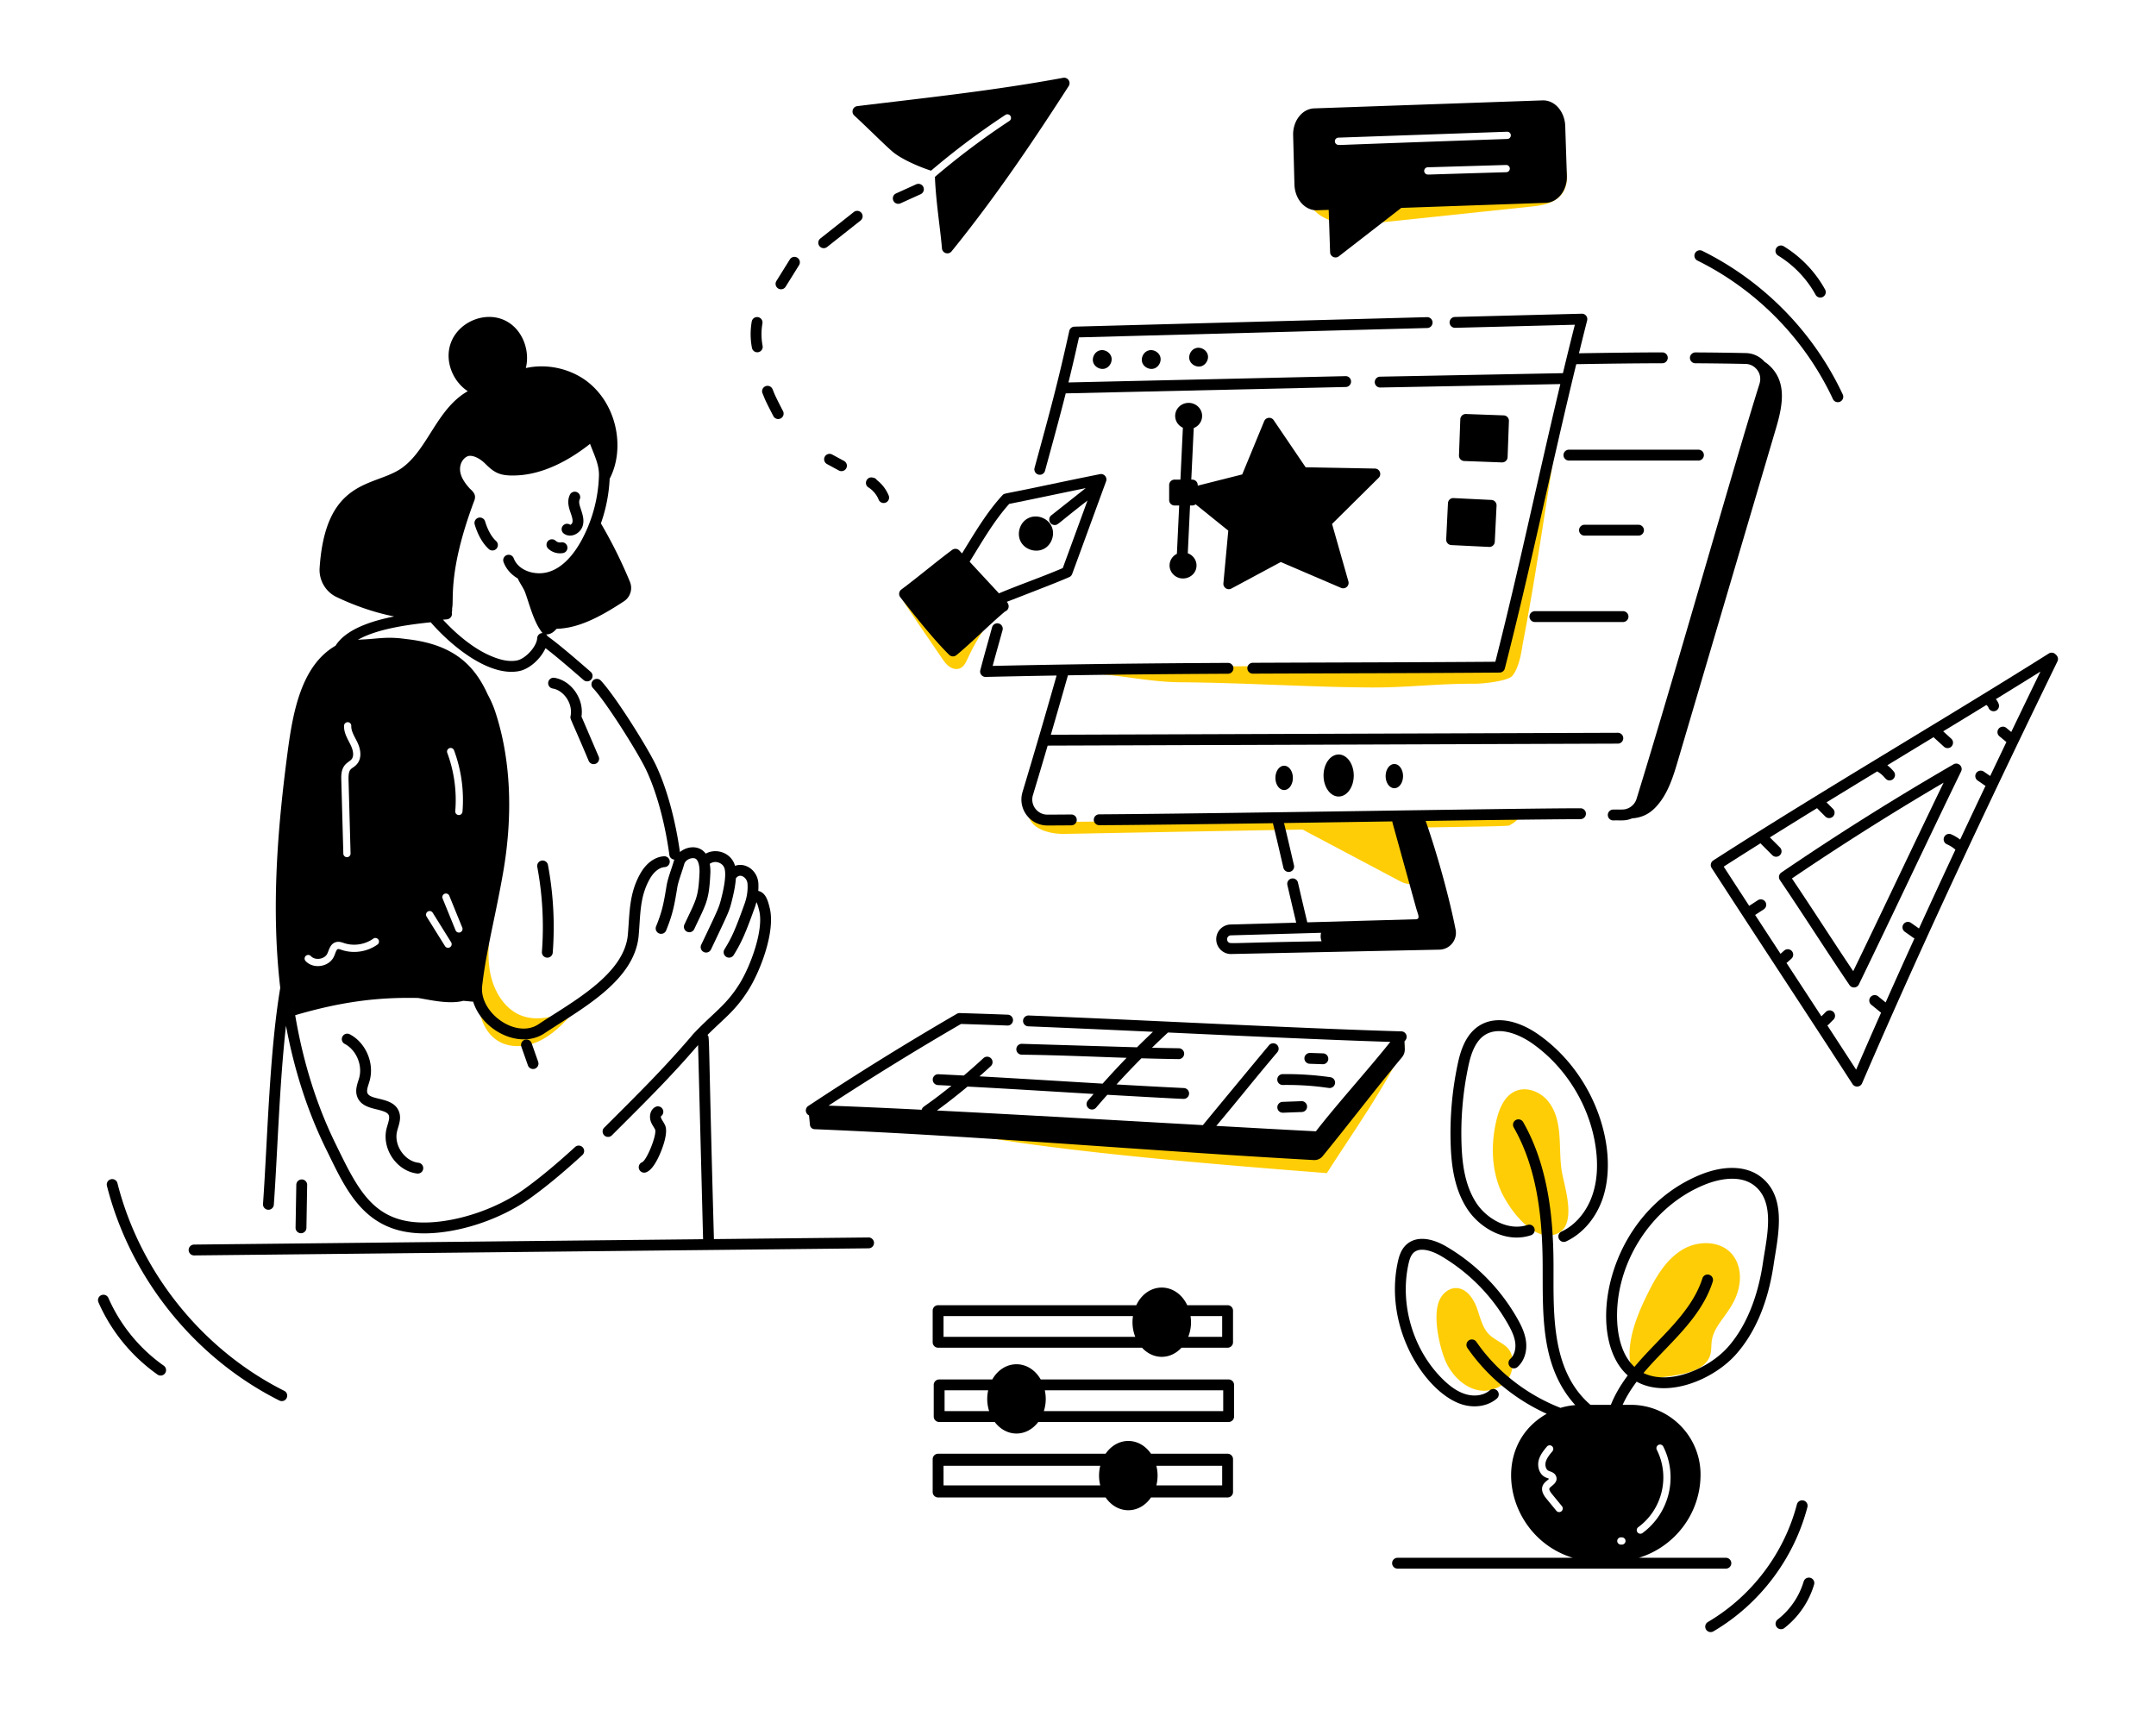 <svg xmlns="http://www.w3.org/2000/svg" enable-background="new 0 0 600 650" viewBox="2.1 88.732 595.799 472.535" id="Femalelogodesigner"><g fill="#000000" class="color000000 svgShape"><path fill="#ffcd05" d="M270.082 402.28c26.383 4.987 71.912 8.56 98.68 10.668 7.71-12.016 15.484-22.782 21.72-35.624-25.655 27.26-25.197 27.165-28.075 28.643-3.132 1.608-6.823 1.556-10.341 1.446a913.065 913.065 0 0 1-83.618-6.463M401.339 464.348c-1.661-4.27-3.353-12.327-1.389-16.444.823-1.726 2.503-3.152 4.415-3.19 2.928-.059 4.956 2.91 5.924 5.675.969 2.764 1.615 5.912 3.94 7.693 2.932 2.248 5.673 2.611 5.89 6.944.122 2.461-.813 5.025-2.861 6.422-6.579 4.486-13.538-.976-15.92-7.1zM416.611 417.252c-2.42-6.009-2.463-12.805-.933-19.1.768-3.162 2.202-6.546 5.18-7.86 3.064-1.352 6.829.104 8.964 2.684 4.418 5.34 2.817 13.02 3.856 19.38.75 4.588 5.086 16.81-2.988 17.769-6.022.715-12.23-8.286-14.079-12.873zM458.105 444.904c2.212-4.291 4.978-8.547 9.167-10.948 4.188-2.402 10.11-2.363 13.328 1.235 1.95 2.181 2.611 5.313 2.216 8.212-1.01 7.41-6.817 10.499-7.656 15.756-.219 1.374-.065 2.81-.475 4.14-.923 2.995-4.298 4.44-7.367 5.08-4.995 1.042-13.986 2.812-14.777-3.526-.817-6.54 2.657-14.31 5.564-19.949zM409.595 277.696c2.022.015 9.283-.665 10.516-2.268 2.061-2.68 2.545-7.501 2.886-9.278 4.948-25.773 7.066-45.286 11.744-69.566l-14.956 63.693c-.989 4.21-.87 10.32-4.623 12.47-2.368 1.357-6.679-.033-9.408-.025-33.484 0-58.287.165-113.675.322-4.358.013-9.464-.674-13.703.158.015 2.813 20.202 1.637 23.193 1.659 8.994.067 17.59 2.355 26.584 2.423 17.988.134 34.59 1.309 52.577 1.443 10.107.076 18.758-1.106 28.865-1.031zM356.413 315.008l32.096 17c.851.451 1.733.912 2.693.99.96.08 2.029-.324 2.437-1.197.318-.68.18-1.475.034-2.212l-3.259-16.568a153.667 153.667 0 0 1-37.12 2.955" class="colorcccccc svgShape"></path><path fill="#ffcd05" d="M291.683 318.65c1.553.423 3.168.575 4.777.544 131.665-2.502 121.782-1.844 123.145-2.6l.481-.274c1.098-.628 2.777-2.425 1.512-2.406-133.53 1.996-127.122 2.566-131.394 1.105-2.559-.874-4.988-2.834-5.615-5.567 1.773 3.941 1.084 7.555 7.094 9.197zM366.788 148.15c4.8 3.215 10.519 2.732 15.893 2.166l42.514-4.482c3.067-.323 6.407-.8 8.555-3.56 2.147-2.761 1.813-8.592-1.185-9.549-.72 3.688-3.314 6.386-6.144 7.633s-5.903 1.284-8.912 1.306l-42.15.322c-5.537.042-9.68-.84-13.587-5.943-2.584 3.933 2.357 10.326 5.016 12.107zM262.298 270.499c.597.88 1.212 1.777 2.07 2.405s2.024.943 3.004.531c1.105-.464 1.668-1.666 2.168-2.754a58.774 58.774 0 0 1 10.221-15.308c-13.639 9.82-13.309 9.782-14.603 9.955-1.395.187-2.704-.65-3.834-1.488-3.655-2.714-6.912-5.869-9.867-9.323 3.558 5.362 7.226 10.657 10.84 15.982zM138.259 341.487c-.833 5.213-1.665 10.55-.76 15.75s3.911 10.32 8.656 12.155c5.053 1.954 10.631-.158 15.634-2.252-3.007 3.426-6.107 6.926-10.082 9.013-3.976 2.088-9.08 2.487-12.693-.226-4.473-3.36-5.143-9.947-5.124-15.702.033-9.976 3.593-20.428 5.33-30.237.527 4.966-1.615 10.412-1.09 15.379l.129-3.88z" class="colorcccccc svgShape"></path><path d="M341.34 449.447h-11.152c-3.1-6.497-10.986-6.497-14.084 0H261.34a1.5 1.5 0 0 0-1.5 1.5v8.748a1.5 1.5 0 0 0 1.5 1.5h56.35c3.099 3.362 7.81 3.363 10.91 0h12.739a1.5 1.5 0 0 0 1.5-1.5v-8.748a1.5 1.5 0 0 0-1.5-1.5zm-78.5 8.748v-5.748h52.353c-.304 2.012-.076 3.956.634 5.748h-52.986zm77 0h-9.376c.689-1.74.947-3.68.634-5.748h8.742v5.748zM341.629 469.971h-51.933c-3.216-5.609-10.179-5.597-13.389 0H261.63a1.5 1.5 0 0 0-1.5 1.5v8.749a1.5 1.5 0 0 0 1.5 1.5h15.354c3.222 4.256 8.81 4.261 12.035 0h52.61a1.5 1.5 0 0 0 1.5-1.5v-8.749a1.5 1.5 0 0 0-1.5-1.5zm-78.499 8.749v-5.749h12.045c-.431 2-.312 3.931.268 5.749H263.13zm76.999 0H290.56c.578-1.81.7-3.74.268-5.749h49.301v5.749zM259.84 500.744v.337a1.5 1.5 0 0 0 1.5 1.5h46.294c3.245 4.713 9.302 4.702 12.54 0h21.166a1.5 1.5 0 0 0 1.5-1.5V491.996a1.5 1.5 0 0 0-1.5-1.5h-21.167c-3.244-4.713-9.302-4.702-12.54 0h-46.292a1.5 1.5 0 0 0-1.5 1.5v8.748zm46.31-1.5h-43.31v-5.411h43.31a11.163 11.163 0 0 0 0 5.411zm15.507-5.411h18.183v5.411h-18.183a11.16 11.16 0 0 0 0-5.411zM356.577 388.585h.02c7.811-.094 12.257.839 12.947.839a1.5 1.5 0 0 0 .21-2.985 85.731 85.731 0 0 0-13.196-.854 1.5 1.5 0 0 0 .02 3zM364.016 382.723l3.583.121a1.5 1.5 0 1 0 .101-2.998l-3.583-.12c-.8-.007-1.522.62-1.55 1.447a1.5 1.5 0 0 0 1.449 1.55zM361.751 393.058l-5.22.193a1.5 1.5 0 0 0 .054 2.999c.496 0-1.56.058 5.275-.194.829-.03 1.475-.726 1.445-1.554s-.745-1.482-1.554-1.444z" fill="#000000" class="color000000 svgShape"></path><path d="M390.308 378.584c-.045-1.036-.064-1.584-.087-2.033l.288-.369c.747-.968.08-2.38-1.144-2.415-28.303-.821-70.245-3.084-102.993-4.388a1.512 1.512 0 0 0-1.558 1.44 1.5 1.5 0 0 0 1.439 1.559c10.783.429 22.664.967 34.468 1.51a234.741 234.741 0 0 0-4.414 4.284c-.116-.003-31.94-.965-31.84-.963a1.5 1.5 0 0 0-.019 3c10.37.136 19.345.55 28.984.872a235.693 235.693 0 0 0-6.622 7.13c-11.667-.689-22.223-1.363-34.044-2.01a159.432 159.432 0 0 0 3.145-2.836 1.5 1.5 0 1 0-2.047-2.194 157.225 157.225 0 0 1-5.418 4.799c-2.308-.122-4.633-.24-6.989-.354a1.5 1.5 0 1 0-.145 2.996c1.25.06 2.488.123 3.723.185-7.658 6.15-7.95 5.582-8.226 6.632-9.827-.487-18.682-.888-25.743-1.138a816.925 816.925 0 0 1 36.603-22.568c4.03.12 8.326.264 12.814.432a1.488 1.488 0 0 0 1.555-1.443 1.5 1.5 0 0 0-1.443-1.555c-4.655-.174-9.105-.322-13.264-.446a1.417 1.417 0 0 0-.797.202 820.472 820.472 0 0 0-41.073 25.473 1.486 1.486 0 0 0 .203 2.598l.264 2.64a1.315 1.315 0 0 0 1.255 1.18c46.811 1.93 90.82 5.923 137.984 8.532a2.943 2.943 0 0 0 2.436-1.073c7.494-9.184 14.457-18.377 21.896-27.291.557-.667.846-1.52.809-2.388zm-120.836 10.443c12.048.64 23.19 1.347 34.846 2.042-.516.599-1.05 1.186-1.56 1.79a1.5 1.5 0 1 0 2.29 1.935c.998-1.18 2.03-2.338 3.055-3.502 2.081.122 19.973 1.138 21.1 1.138a1.5 1.5 0 0 0 .07-2.998c-6.379-.307-12.571-.647-18.627-.997a233.03 233.03 0 0 1 6.877-7.225c6.534.19 10.475.224 10.303.224a1.5 1.5 0 0 0 .02-3 593.938 593.938 0 0 1-7.4-.146c1.46-1.422 2.934-2.829 4.427-4.208 19.19.888 43.245 2.024 61.434 2.596-6.426 8.048-14.345 16.731-20.57 24.714-7.187-.366-16.63-.889-27.514-1.501 6.634-7.882 9.828-12.049 16.865-20.36a1.5 1.5 0 1 0-2.29-1.94c-2.002 2.365-18.223 21.978-18.286 22.09-22.83-1.288-50.338-2.866-73.493-4.039a160.983 160.983 0 0 0 8.453-6.613zM488.68 413.97c-4-3.08-10.109-3.283-16.76-.556-26.086 10.696-32.057 44.776-20 55.445-1.901 2.554-3.526 5.248-4.666 8.123h-5.636c-11.513-9.915-10.073-27.04-10.223-40.148-.12-10.228-1.119-25.296-8.378-37.997a1.5 1.5 0 1 0-2.605 1.488c5.262 9.207 7.799 20.82 7.983 36.544.16 13.985-1.03 29.093 9.024 40.19a19.148 19.148 0 0 0-4.079.761c-9.312-3.64-17.536-9.99-23.273-18.276a1.5 1.5 0 0 0-2.466 1.708c5.51 7.959 13.19 14.231 21.927 18.209-16.362 9.223-11.19 34.163 7.19 39.787h-48.412a1.5 1.5 0 0 0 0 3h90.731a1.5 1.5 0 0 0 0-3h-24.031c9.847-3.013 17.03-12.185 17.03-23.005 0-10.62-8.641-19.261-19.261-19.261h-2.265c1.009-2.228 2.342-4.356 3.869-6.402 8.665 4.746 21.312-.604 27.482-7.582 5.36-6.062 8.857-14.434 10.393-24.885.12-.812.26-1.666.406-2.55 1.276-7.745 2.543-16.575-3.98-21.593zm-55.717 92.655a.997.997 0 0 1-.774-.366l-2.737-3.341c-.431-.527-1.747-2.132-.975-3.716.421-.864 1.324-1.369 1.713-1.793-.316-.128-.702-.249-1.017-.398-1.751-.836-2.275-3.014-1.879-4.64.383-1.565 1.436-2.829 2.281-3.845a1 1 0 0 1 1.537 1.28c-.75.902-1.602 1.925-1.875 3.04-.208.852.038 1.997.797 2.36.524.25 1.709.451 2.105 1.56.643 1.798-1.549 2.661-1.864 3.311-.079.162-.09.58.724 1.573l2.736 3.341c.539.657.06 1.634-.772 1.634zm21.863 4.167c6.668-4.913 8.84-13.98 5.125-21.38a1 1 0 1 1 1.787-.898c4.153 8.27 1.724 18.4-5.726 23.888a1 1 0 1 1-1.186-1.61zm-3.521 3.815a1 1 0 0 1-1 1h-.29a1 1 0 1 1 0-2h.29a1 1 0 0 1 1 1zm38.395-79.533c-.15.902-.293 1.774-.415 2.602-1.428 9.727-4.773 17.795-9.672 23.334-5.06 5.722-15.934 10.772-23.34 7.179 6.432-7.692 15.838-14.805 19.15-25.302a1.5 1.5 0 0 0-2.86-.903c-3.074 9.744-12.213 16.582-18.788 24.513-3.736-3.405-4.598-9.121-4.765-12.39-.817-15.922 9.298-31.87 24.049-37.918 4.397-1.802 10.04-2.73 13.792.158 5.273 4.057 3.941 12.101 2.85 18.727z" fill="#000000" class="color000000 svgShape"></path><path d="M433.635 429.09a1.5 1.5 0 1 0 1.275 2.715c4.497-2.113 8.14-6.337 9.995-11.59 4.623-13.088-1.39-33.96-17.422-45.409-7.874-5.634-16.98-6.175-20.917 2.672-.697 1.554-1.236 3.341-1.697 5.617a92.183 92.183 0 0 0-1.883 21.913c.186 5.45.898 12.435 4.797 18.148 3.54 5.165 10.65 9.213 17.394 6.953a1.5 1.5 0 1 0-.953-2.845c-5.272 1.77-11.132-1.67-13.964-5.802-3.463-5.072-4.104-11.512-4.276-16.556a89.221 89.221 0 0 1 1.824-21.208c.65-3.213 1.779-7.017 4.5-8.846 3.84-2.572 9.456-.451 13.43 2.395 9.2 6.56 15.653 17.14 17.29 28.341.756 5.115.436 9.7-.95 13.627-1.59 4.502-4.668 8.101-8.443 9.875zM419.345 466.399a1.5 1.5 0 0 0 2.117.123c1.795-1.597 2.675-4.203 2.354-6.97-.274-2.381-1.35-4.539-2.364-6.335a53.893 53.893 0 0 0-19.57-19.928c-4.646-2.733-8.754-2.9-11.275-.457-1.376 1.334-1.915 3.176-2.258 4.801-3.937 18.578 8.011 36.331 17.935 39.284 3.28.976 6.966.49 9.469-1.677a1.5 1.5 0 1 0-1.963-2.269c-1.618 1.401-4.166 1.81-6.65 1.071-2.115-.63-4.161-1.977-6.442-4.241-8.08-8.023-11.775-20.405-9.414-31.546.263-1.243.616-2.499 1.41-3.27 2.157-2.09 6.414.152 7.666.89a50.893 50.893 0 0 1 18.48 18.817c.911 1.613 1.783 3.36 1.996 5.205.205 1.77-.32 3.45-1.368 4.384a1.5 1.5 0 0 0-.123 2.118zM256.491 142.416a1.5 1.5 0 1 0-1.238-2.732l-5.537 2.508c-1.463.663-.99 2.867.62 2.867.207 0 .417-.043.618-.135l5.537-2.508zM240.158 147.573a1.5 1.5 0 0 0-2.107-.247l-9.292 7.349a1.501 1.501 0 0 0 1.861 2.353l9.292-7.348a1.5 1.5 0 0 0 .246-2.107zM219.203 167.972l3.71-5.956a1.5 1.5 0 0 0-2.547-1.586l-3.71 5.956c-.623 1.003.106 2.293 1.273 2.293.5 0 .99-.25 1.274-.707zM211.576 176.38a1.5 1.5 0 0 0-1.736 1.218c-.422 2.41-.404 4.85.052 7.25a1.5 1.5 0 1 0 2.947-.56 17.111 17.111 0 0 1-.044-6.172 1.5 1.5 0 0 0-1.219-1.736zM215.537 203.192l.278.537a1.5 1.5 0 1 0 2.666-1.377l-.28-.54c-2.379-4.592-2.172-4.555-2.613-5.518a1.5 1.5 0 1 0-2.775 1.14c.612 1.339.193.88 2.724 5.758zM232.078 214.35a1.5 1.5 0 1 0-1.43 2.637l3.273 1.775a1.499 1.499 0 1 0 1.43-2.636l-3.273-1.775zM244.428 221.416c-.435-.675-1.111-.666-1.233-.711-1.626-.322-2.495 1.852-1.1 2.737a7.252 7.252 0 0 1 2.797 3.333 1.5 1.5 0 1 0 2.773-1.141 10.286 10.286 0 0 0-3.237-4.218z" fill="#000000" class="color000000 svgShape"></path><path d="M295.89 110.238c-19.582 3.623-38.744 5.607-56.881 7.825-1.264.154-1.773 1.723-.838 2.589 4.234 3.922 8.568 8.298 10.627 10.035 2.352 1.984 7.147 4.119 10.6 5.21a209.38 209.38 0 0 1 20.555-15.422 1 1 0 0 1 1.1 1.67 207.464 207.464 0 0 0-20.594 15.47c.251 6.704 1.525 14.611 1.946 19.759.112 1.345 1.811 1.87 2.661.82 12.596-15.555 22.997-31.142 32.358-45.669.709-1.1-.239-2.526-1.533-2.287zM304.361 315.297a1.5 1.5 0 0 0 1.5 1.49c8.172 0 39.81-.432 48-.55.967 3.977 1.962 8.257 2.9 12.311a1.5 1.5 0 1 0 2.923-.676c-.888-3.84-1.828-7.877-2.749-11.68 9.95-.146 20.055-.303 29.934-.45.001.131.012.263.05.395 7.01 25.238 6.395 23.208 6.84 24.567.363 1.107.433 1.434.242 1.852 0 .002-.146.205-.65.23l-29.985.849c-.852-3.53-1.71-7.218-2.577-10.955a1.5 1.5 0 1 0-2.922.678 1343.31 1343.31 0 0 0 2.434 10.363l-18.134.513a4.059 4.059 0 0 0-3.966 4.077c0 2.357 1.98 4.154 4.164 4.078l57.51-1.205c2.894-.06 5.031-2.716 4.476-5.539-1.715-8.73-5.027-20.745-8.273-30.037 14.868-.214 29.513-.401 42.788-.498a1.5 1.5 0 0 0-.01-3c-18.119 0-95.146 1.431-133.004 1.677a1.5 1.5 0 0 0-1.49 1.51zm37.164 33.785c-.672-.66-.235-1.822.726-1.849l24.927-.705c-.207.777-.144 1.682.146 2.338-26.095.429-25.213.79-25.799.216z" fill="#000000" class="color000000 svgShape"></path><path d="M450.682 292.742a1.5 1.5 0 0 0-1.5-1.495l-156.685.543a2296.8 2296.8 0 0 0 4.723-16.42c12.962-.208 26.662-.343 44.238-.437a1.5 1.5 0 0 0-.008-3h-.008c-22.554.12-42.395.324-65.024.835 1.025-3.826 1.423-5.132 2.732-9.878a1.5 1.5 0 0 0-2.893-.797c-1.641 5.964-1.61 5.647-3.253 11.835-.264.994.531 1.924 1.485 1.885 6.543-.152 13.117-.28 19.596-.389a2012.49 2012.49 0 0 1-9.412 32.18c-1.387 4.587 2.008 9.266 6.901 9.266 2.199-.009 4.396-.017 6.592-.042a1.5 1.5 0 0 0-.016-3h-.017c-2.87.033-6.777.042-6.59.042-2.804 0-4.812-2.71-3.999-5.398a1800.91 1800.91 0 0 0 4.073-13.678l157.57-.547a1.5 1.5 0 0 0 1.495-1.505z" fill="#000000" class="color000000 svgShape"></path><path d="M376.203 303.058c0-3.21-1.87-5.811-4.175-5.811-2.305 0-4.174 2.602-4.174 5.811s1.869 5.812 4.174 5.812c2.306 0 4.175-2.602 4.175-5.812z" fill="#000000" class="color000000 svgShape"></path><ellipse cx="387.417" cy="303.222" rx="2.411" ry="3.356" fill="#000000" class="color000000 svgShape"></ellipse><path d="M359.378 303.713c0-1.853-1.08-3.356-2.411-3.356s-2.41 1.503-2.41 3.356 1.078 3.356 2.41 3.356 2.41-1.502 2.41-3.356zM490.694 189.426a8.528 8.528 0 0 0-.946-.69 7.09 7.09 0 0 0-5.235-2.426 867.78 867.78 0 0 0-13.905-.182c-.784.005-1.502.662-1.507 1.491a1.5 1.5 0 0 0 1.492 1.509c4.794.025 9.326.085 13.864.181 1.265.02 2.331.6 3.081 1.461 1.701 1.994.709 4.207.7 4.324-6.914 22.005-23.088 79.423-33.89 114.43a4.2 4.2 0 0 1-3.02 2.825c-.689.175-1.19.085-3.416.118a1.5 1.5 0 0 0 0 3c2.47-.052 3.396.188 5.197-.563 2.59-.2 4.666-1.102 6.596-3.158 3.304-3.53 4.777-8.354 6.139-12.997 9.027-30.574 18.047-61.156 27.066-91.738 1.957-6.602 3.025-13.102-2.216-17.585zM439.206 175.431l-35.05.9a1.5 1.5 0 1 0 .076 2.999l33.069-.849a1064.876 1064.876 0 0 0-3.295 13.382l-50.51.966a1.5 1.5 0 0 0 .027 3h.029l49.739-.953c-6.378 26.803-11.585 51.745-17.96 76.744-22.455.172-44.943.192-67.036.287a1.5 1.5 0 0 0 .007 3h.007c22.694-.098 45.317-.115 68.2-.297a1.5 1.5 0 0 0 1.442-1.127c7.058-27.52 12.96-56.233 19.735-84.103 9.096-.156 16.665-.239 23.79-.26a1.5 1.5 0 0 0-.005-3c-6.098 0-16.559.138-23.035.246.746-3.031 1.492-6.064 2.261-9.063.246-.963-.506-1.914-1.49-1.872z" fill="#000000" class="color000000 svgShape"></path><path d="M472.96 214.512a1.5 1.5 0 0 0-1.5-1.5H435.66a1.5 1.5 0 0 0 0 3h35.798a1.5 1.5 0 0 0 1.5-1.5zM456.39 235.26a1.5 1.5 0 0 0-1.5-1.5h-14.923a1.5 1.5 0 0 0 0 3h14.923a1.5 1.5 0 0 0 1.5-1.5zM452.116 259.14a1.5 1.5 0 0 0-1.5-1.5h-24.35a1.5 1.5 0 0 0 0 3h24.35a1.5 1.5 0 0 0 1.5-1.5zM297.59 180.185c-3.294 14.971-5.573 23.112-9.61 37.906a1.501 1.501 0 0 0 2.895.789c2.253-8.258 4.06-14.813 5.734-21.432l77.383-1.762c.828-.019 1.485-.706 1.466-1.534s-.691-1.498-1.534-1.465l-76.562 1.743c.925-3.758 1.867-7.77 2.906-12.455l96.255-2.591c.828-.023 1.481-.712 1.459-1.54s-.697-1.482-1.54-1.46l-97.426 2.623a1.5 1.5 0 0 0-1.425 1.178z" fill="#000000" class="color000000 svgShape"></path><path d="m306.043 185.566-.256.082c-1.262.47-1.996 2.02-1.559 3.29.445 1.28 1.98 2.046 3.258 1.642 1.278-.404 2.095-1.913 1.724-3.208s-1.864-2.144-3.167-1.806zM319.576 185.566l-.255.082c-1.262.47-1.996 2.02-1.56 3.29.446 1.28 1.98 2.046 3.259 1.642 1.278-.404 2.094-1.913 1.723-3.208s-1.864-2.144-3.167-1.806zM332.673 184.914l-.256.083c-1.262.47-1.996 2.02-1.559 3.29.446 1.27 1.98 2.046 3.258 1.642 1.279-.405 2.095-1.922 1.724-3.209-.371-1.294-1.864-2.144-3.167-1.806zM428.343 116.474l-63.08 2.211c-3.31.116-5.918 3.447-5.813 7.425l.362 13.613c.058 2.187.914 4.215 2.347 5.562 1.12 1.054 2.518 1.612 3.953 1.557l3.166-.11.386 11.7a1.5 1.5 0 0 0 2.418 1.135l17.25-13.38 39.951-1.4c3.336-.117 5.945-3.473 5.813-7.481l-.454-13.77c-.123-3.727-2.68-7.168-6.3-7.062zm-9.98 19.851c-28.704.848-20.016.64-21.71.64a1 1 0 0 1-.028-1.999l21.679-.64c.528-.03 1.012.418 1.03.97a1 1 0 0 1-.972 1.03zm.28-9.188c-61.474 2.155-43.153 1.635-46.639 1.635a.999.999 0 0 1-.034-2l46.602-1.634a1 1 0 0 1 .07 1.999zM510.61 199.741a1.499 1.499 0 0 0 .723-1.994c-8.032-17.185-21.821-31.28-38.825-39.692a1.5 1.5 0 1 0-1.33 2.69c16.396 8.11 29.692 21.702 37.438 38.273a1.499 1.499 0 0 0 1.993.723zM495.02 156.794a1.5 1.5 0 0 0-1.564 2.56 29.378 29.378 0 0 1 10.371 10.838c.274.495.785.775 1.314.775 1.122 0 1.87-1.216 1.311-2.226a32.378 32.378 0 0 0-11.431-11.947zM297.57 248.231a1.5 1.5 0 0 0 .812-.858c2.835-7.698 6.652-18.192 9.38-25.614.401-1.095-.546-2.219-1.702-1.988-4.93.987-9.787 2.002-14.652 3.02-12.11 2.586-11.718 2.188-12.294 2.813-4.395 4.768-7.73 10.515-11.166 16.074-.24-.262-.478-.518-.718-.781a1.501 1.501 0 0 0-2.004-.193c-4.758 3.54-9.335 7.445-14.051 10.954a1.5 1.5 0 0 0-.287 2.126c4.07 5.215 9.282 11.736 13.502 15.917a1.5 1.5 0 0 0 2.007.094c4.119-3.38 9.342-8.65 13.446-12.076 1.014-.375 1.388-1.655.477-2.655 12.842-4.97 14.853-5.796 17.25-6.833zm-27.513-4.26c3.394-5.45 6.709-11.28 10.937-15.977 7.146-1.433 13.007-2.698 21.135-4.363l-9.503 7.521c-1.109.878-.488 2.677.932 2.677.938 0 .604-.215 9.064-6.762-2.437 6.663-4.689 12.838-6.832 18.664-6.149 2.624-11.733 4.508-17.632 6.981-1.449-1.57-4.811-5.18-8.1-8.74z" fill="#000000" class="color000000 svgShape"></path><path d="m290.621 240.39.003-.002c2.217-1.186 3.134-4.178 1.965-6.398-1.16-2.226-4.14-3.174-6.366-2.035l-.17.086c-2.182 1.223-3.049 4.23-1.85 6.443 1.203 2.182 4.198 3.09 6.418 1.906zM326.691 221.282a1.5 1.5 0 0 0-1.5 1.5v4.15a1.5 1.5 0 0 0 1.5 1.5h1.272l-.634 13.359c-2.219 1.115-2.702 3.94-.999 5.683 2.256 2.314 6.3.85 6.42-2.341v-.002c.058-1.585-.96-2.96-2.41-3.498l.626-13.202c.411-.04.949.137 1.536-.324l9.028 7.273-1.35 14.55c-.11 1.186 1.148 2.028 2.204 1.46l13.656-7.334 16.648 7.143c1.161.496 2.38-.58 2.034-1.79l-4.517-15.873 12.872-12.745c.942-.932.296-2.542-1.028-2.566l-19.137-.343-8.834-13.024c-.667-.989-2.174-.833-2.628.27l-6.069 14.72-12.3 3.105v-.17a1.5 1.5 0 0 0-1.5-1.5h-.275l.677-14.254c2.43-.962 3.092-3.986 1.293-5.827-1.409-1.445-3.725-1.498-5.205-.195-1.936 1.705-1.508 4.812.913 5.932l-.681 14.343h-1.612zM417.22 216.524a1.5 1.5 0 0 0 1.499-1.446l.364-9.995a1.5 1.5 0 0 0-1.444-1.554l-10.439-.38a1.514 1.514 0 0 0-1.553 1.444l-.366 9.995a1.5 1.5 0 0 0 1.445 1.554c14.04.511 9.605.382 10.494.382zM402.235 227.814l-.488 9.989a1.5 1.5 0 0 0 1.425 1.571l10.434.51c.81.049 1.53-.587 1.57-1.424l.49-9.99a1.5 1.5 0 0 0-1.426-1.571l-10.433-.51c-.866-.058-1.532.598-1.572 1.425zM568.269 269.34c-29.414 18.516-62.503 37.743-92.72 57.19a1.5 1.5 0 0 0-.447 2.077c13.003 20.095 26.038 39.795 38.936 59.731.652 1.005 2.164.88 2.638-.222 18.422-42.81 38.53-84.803 53.99-116.604a1.5 1.5 0 0 0-.428-1.84 1.5 1.5 0 0 0-1.97-.332zm-10.37 21.686-1.387-1.147a1.5 1.5 0 0 0-1.91 2.312l1.96 1.62c-1.472 3.07-2.968 6.202-4.483 9.383l-1.763-1.22a1.5 1.5 0 0 0-1.707 2.467c2.257 1.528 1.768 1.275 2.183 1.457-2.302 4.844-4.646 9.81-7.017 14.866a11.92 11.92 0 0 0-2.461-1.45 1.5 1.5 0 1 0-1.186 2.756 8.928 8.928 0 0 1 2.342 1.483 2675.77 2675.77 0 0 0-10.07 21.781l-2.222-1.569a1.5 1.5 0 0 0-1.73 2.45c1.596 1.112 2.33 1.677 2.698 1.868a2233.025 2233.025 0 0 0-7.958 17.685l-2.08-1.688a1.5 1.5 0 1 0-1.891 2.33l2.708 2.197a1894.167 1894.167 0 0 0-6.894 15.746 4739.924 4739.924 0 0 0-7.965-12.245c.487-.257.229-.164 1.703-1.588a1.5 1.5 0 0 0-2.13-2.115l-1.2 1.21c-3.6-5.516-6.642-10.161-9.66-14.775.058-.038.123-.059.177-.107l1.178-1.043a1.5 1.5 0 1 0-1.988-2.247l-1.006.892c-2.325-3.553-4.665-7.134-7.02-10.743l2.411-1.567a1.5 1.5 0 0 0-1.634-2.515l-2.414 1.568c-2.35-3.605-4.701-7.22-7.044-10.838 3.337-2.141 6.732-4.29 10.152-6.44l3.24 3.239a1.5 1.5 0 1 0 2.12-2.121l-2.755-2.756a1989.32 1989.32 0 0 1 13.028-8.078c.254.275 1.671 1.68 2.29 2.303a1.5 1.5 0 1 0 2.122-2.121l-1.79-1.79c4.665-2.864 9.342-5.716 14.004-8.551 2.252 1.3 2.15 2.486 3.425 2.486 1.246 0 1.961-1.454 1.168-2.44a11.096 11.096 0 0 0-1.789-1.752c4.555-2.767 7.354-4.464 12.766-7.752l2.876 2.627c.288.263.65.392 1.012.392 1.363 0 2.018-1.688 1.011-2.607l-2.228-2.035c4.036-2.454 8.004-4.874 11.921-7.274.002 0 .004.003.006.004.267.173.483.443.592.74a1.5 1.5 0 1 0 2.817-1.034 4.492 4.492 0 0 0-.778-1.328c4.163-2.558 8.268-5.096 12.315-7.625a4846.18 4846.18 0 0 0-8.065 16.699z" fill="#000000" class="color000000 svgShape"></path><path d="M541.943 299.97a759.093 759.093 0 0 0-47.58 29.902 1.5 1.5 0 0 0-.397 2.081c6.418 9.459 12.82 19.57 19.235 29.024.648.954 2.089.85 2.591-.187 9.702-20 18.674-39.128 28.251-58.867.642-1.322-.82-2.692-2.1-1.954zm-27.714 57.167c-5.679-8.452-11.284-17.242-16.94-25.627a756.907 756.907 0 0 1 41.914-26.474c-8.42 17.432-16.413 34.41-24.974 52.1zM108.9 400.734c-1.32 5.577 2.89 11.662 8.467 12.32a1.5 1.5 0 1 0 .352-2.979c-3.751-.442-6.817-4.776-5.899-8.65.387-1.647 1.312-3.505.516-5.54-1.614-4.13-7.945-2.932-8.714-5.116-.296-.84.3-2.143.645-3.422 1.319-4.859-1.102-10.469-5.512-12.772a1.5 1.5 0 1 0-1.389 2.66c3.158 1.648 4.954 5.832 4.006 9.326-.403 1.477-1.256 3.288-.58 5.206.87 2.467 3.393 3.076 5.419 3.566 3.73.9 3.838 1.454 3.014 4.23-.117.393-.233.784-.325 1.171zM147.09 376.098a1.5 1.5 0 0 0-.917 1.913l1.817 5.158a1.502 1.502 0 0 0 1.415 1.002c1.03 0 1.76-1.022 1.415-1.999l-1.817-5.157a1.503 1.503 0 0 0-1.913-.917zM164.78 299.01a1.5 1.5 0 0 0 2.758-1.183l-4.745-11.06c.728-4.902-2.807-9.94-7.467-10.71a1.494 1.494 0 0 0-1.724 1.235 1.5 1.5 0 0 0 1.234 1.724c3.108.514 5.643 4.23 4.933 7.623-.176.85-.007.433 5.011 12.37zM83.982 416.165l-.204 11.865a1.5 1.5 0 0 0 1.474 1.526h.027a1.5 1.5 0 0 0 1.5-1.474l.203-11.867a1.5 1.5 0 0 0-1.474-1.525 1.506 1.506 0 0 0-1.526 1.475z" fill="#000000" class="color000000 svgShape"></path><path d="M54.236 434.206a1.5 1.5 0 0 0 1.5 1.484c.124 0 186.274-1.962 186.409-1.964.828-.009 1.493-.687 1.484-1.515s-.723-1.506-1.516-1.485l-42.722.45c-1.647-58.718-1.128-55.626-1.788-56.414 4.806-4.79 7.808-6.774 11.408-12.565 3.285-5.284 7.4-16.093 5.799-22.514l-.057-.23c-.482-1.954-1.11-4.052-3.11-4.506.05-.697.071-1.393.03-2.087-.137-2.289-1.625-4.256-3.705-4.895a4.274 4.274 0 0 0-2.75.054c-1.01-3.64-5.2-4.996-8.1-3.37-1.725-2.367-5.025-2.163-7.125-.438-1.258-9.025-3.667-17.759-6.635-24.018-2.396-5.052-11.305-19.215-15.221-23.372a1.5 1.5 0 0 0-2.184 2.058c3.684 3.909 12.426 17.817 14.695 22.6 2.885 6.086 5.23 14.667 6.431 23.543a1.49 1.49 0 0 0 1.39 1.281c-.06.15-.136.293-.18.45-.557 1.985-1.644 4.636-1.99 6.79-.852 5.29-1.306 7.275-2.876 11.169a1.5 1.5 0 1 0 2.781 1.122c1.755-4.35 2.233-6.694 3.056-11.814.29-1.796 1.39-4.562 1.918-6.46.335-1.2 1.85-1.863 2.893-1.608 1.043.256 1.42 2.248 1.33 4.11-.333 6.903-.911 7.197-4.167 14.172a1.5 1.5 0 1 0 2.72 1.269c3.283-7.042 4.079-7.725 4.443-15.296a12.185 12.185 0 0 0-.163-2.768c.286-.108 1.138-.801 2.518-.296.442.16 1.233.58 1.556 1.571.249.769.48 2.81-.773 7.842-.758 3.046-.73 2.926-5.646 13.255a1.5 1.5 0 1 0 2.71 1.285l.986-2.078c4.005-8.442 4.081-8.603 4.803-11.503l.057-.234c.572-2.293.907-4.222 1.016-5.824.448-.542.927-.84 1.625-.625.717.22 1.52 1.005 1.593 2.207.11 1.83-.16 3.62-.82 5.467-2.653 7.417-3.615 9.447-5.544 12.573a1.5 1.5 0 1 0 2.552 1.576c2.16-3.5 3.247-5.955 5.817-13.138.173-.485.315-.972.444-1.46.328.516.626 1.768.771 2.352 1.314 5.267-2.38 15.29-5.435 20.204-3.82 6.146-7.196 7.912-13.04 14.141-.042.045-.057.103-.093.151-8.014 9.371-14.897 16.118-24.265 25.473-.946.948-.262 2.56 1.062 2.56.385 0 .769-.148 1.062-.441 8.887-8.88 15.854-15.7 23.819-24.949l1.383 53.66L55.72 432.69a1.5 1.5 0 0 0-1.485 1.516z" fill="#000000" class="color000000 svgShape"></path><path d="M179.608 409.905a1.5 1.5 0 0 0 1.004 2.827c1.261-.43 2.541-2.095 3.807-4.95.419-.946 2.461-5.778 1.496-8.006-.471-1.086-1.29-1.925-1.18-2.536a1.5 1.5 0 0 0-1.525-2.579c-1.484.78-1.75 2.668-1.25 4.049.35.957.942 1.658 1.193 2.236.449 1.493-2.193 8.156-3.545 8.959zM153.352 353.401a1.5 1.5 0 0 0 1.494-1.385 93.186 93.186 0 0 0-1.322-24.24 1.5 1.5 0 0 0-2.949.553 90.15 90.15 0 0 1 1.279 23.458 1.5 1.5 0 0 0 1.498 1.614zM136.148 232.812a1.5 1.5 0 0 0-2.87.873c.899 2.955 2.208 5.238 3.891 6.785a1.5 1.5 0 0 0 2.031-2.208c-1.284-1.18-2.311-3.014-3.052-5.45zM157.914 236.195c1.906 1.406 4.648-.008 5.25-2.25.775-2.9-1.594-5.628-.872-7.19a1.5 1.5 0 1 0-2.723-1.259c-1.417 3.065 1.185 5.846.696 7.675-.085.317-.482.591-.568.611a1.5 1.5 0 1 0-1.783 2.413zM157.697 241.577a1.5 1.5 0 0 0-.556-2.948 1.741 1.741 0 0 1-1.479-.44 1.5 1.5 0 1 0-2.074 2.168 4.763 4.763 0 0 0 4.11 1.22z" fill="#000000" class="color000000 svgShape"></path><path d="M155.9 262.518c.48-.017.962-.046 1.452-.1v-.002c6.052-.582 12.058-4.168 17.17-7.504a4.418 4.418 0 0 0 1.654-5.393 129.886 129.886 0 0 0-8.023-16.137 42.844 42.844 0 0 0 2.424-12.363c.011-.018.025-.034.035-.053 4.197-8.061 2.226-20.567-6.607-27.075-4.792-3.447-11.004-4.674-16.596-3.437 1.227-4.878-.948-10.693-5.515-13.033-5.618-2.92-13.307.242-15.328 6.428-1.554 4.767.657 10.273 4.797 12.994-8.83 5.034-11.152 16.681-18.748 21.587-7.487 4.83-20.542 2.71-22.19 27.24-.236 3.383 1.64 6.621 4.673 8.06l.19.09c4.997 2.358 10.282 4.202 15.746 5.281-6.382 1.254-13.368 3.56-16.22 8.095-9.5 5.478-11.785 18.467-13.22 29.262-2.86 21.548-4.584 43.61-2.048 65.28-3.02 17.962-3.52 42.142-4.766 59.725a1.5 1.5 0 1 0 2.993.212c1.034-14.587 1.541-33.293 3.36-49.473 2.29 12.34 5.998 23.794 11.07 34.09l.92 1.878c5.144 10.54 10.456 21.425 26.193 21.425 9.267 0 20.864-3.653 29.364-9.77 4.35-3.122 9.057-7.018 14.392-11.912a1.5 1.5 0 0 0-2.027-2.21c-5.174 4.744-9.923 8.676-14.116 11.687-7.208 5.186-17.487 8.787-26.185 9.174-15.187.672-19.543-8.703-25.85-21.598-5.27-10.698-9.028-22.695-11.22-35.665 12.96-3.804 23.048-5.001 33.954-4.762.073.013.148.02.22.032 3.608.616 8.575 1.745 12.315.748 2.61.245 2.405.25 2.68.212 2.477 8.01 12.875 13.332 19.738 8.759 9.852-6.567 24.92-14.342 26.017-27.042.09-1.048.158-2.071.224-3.075.302-4.578.563-8.533 2.868-12.586 1.092-1.92 2.62-3.122 4.09-3.215a1.5 1.5 0 0 0-.19-2.994c-2.518.16-4.89 1.882-6.508 4.726-3.176 5.585-2.951 10.86-3.473 16.886-.96 11.118-15.55 18.714-24.692 24.804-6.204 4.138-16.41-3.136-15.574-10.578.664-5.846 1.867-11.642 3.14-17.779.865-4.163 1.758-8.469 2.606-13.297 2.877-16.321 2.144-31.771-2.12-44.68a28.515 28.515 0 0 0-2.107-4.82c-4.018-8.91-10.336-13.993-22.667-15.315-4.974-.714-7.584-.083-11.367.112-.603.03-1.211.065-1.82.111 5.395-3.077 14.047-4.195 20.12-4.84 5.718 6.596 16.098 15.081 24.379 13.501 2.92-.558 5.997-3.381 7.342-6.345 3.234 2.464 7.42 6.122 10.551 8.835a1.501 1.501 0 0 0 1.957-2.275c-3.326-2.88-8.47-7.387-11.969-9.892a1.5 1.5 0 0 0-.371-.481c1.203.056 2.091-.633 2.883-1.533zm-72.725 103.74.063.044-.054.016-.01-.06zm43.11-70.754a1.001 1.001 0 0 1 1.287.588 39.428 39.428 0 0 1 2.33 16.979 1 1 0 1 1-1.993-.168 37.417 37.417 0 0 0-2.212-16.113 1 1 0 0 1 .588-1.286zm-1.325 40.24a1.001 1.001 0 0 1 1.303.548l3.568 8.76a1 1 0 1 1-1.851.754l-3.569-8.759a1 1 0 0 1 .549-1.304zm-4.66 4.922a1 1 0 0 1 1.379.319l5.095 8.17a1 1 0 0 1-1.697 1.058l-5.095-8.17a1 1 0 0 1 .319-1.377zm-15.048 7.48a1 1 0 0 1 1.166 1.625c-2.8 2.008-6.571 2.585-9.843 1.506-1.23-.432-1.301-.466-1.868 1.02a11.21 11.21 0 0 1-.353.851c-1.37 2.843-5.637 3.48-7.782 1.207a1 1 0 1 1 1.453-1.373c1.197 1.269 3.775.863 4.527-.703.472-.975.773-2.724 2.377-3.172.811-.226 1.516.017 2.273.271 2.677.882 5.761.41 8.05-1.232zm-4.548-48.2c-1.37 1.546-2.384.784-2.286 4.349l.56 20.308a1 1 0 0 1-.972 1.026l-.028.001a1 1 0 0 1-1-.973l-.56-20.308c-.031-1.163-.078-2.92 1.008-4.202.574-.679 1.39-1.084 1.78-1.526 1.03-1.163.131-3.29-.169-3.915-.787-1.637-1.946-3.362-1.861-5.427.022-.552.525-.98 1.04-.957a1 1 0 0 1 .958 1.04c-.06 1.46.906 2.899 1.666 4.477 1.178 2.454 1.129 4.68-.136 6.107zm44.24-28.683c-2.155.412-4.644-.073-7.833-1.527-4.048-1.843-8.552-5.343-12.604-9.75.249-.02.937-.056 1.222-.105.81-.14 1.439-.937 1.22-1.837.091-.408.11-.82.089-1.234.567-2.222-1.201-10.008 5.943-29.239l.072-.172c.646-1.507.28-2.346-.911-3.44-.094-.087-.185-.166-.251-.24-1.058-1.187-2.309-2.777-2.599-4.56-.425-2.606 1.343-4.489 2.732-4.456 1.498.04 3.085 1.103 4.136 2.146 2.553 2.537 4.071 3.518 8.936 3.261 7.27-.375 14.331-4.171 20.057-8.71 1.142 3.058 2.558 5.752 2.463 8.828a40.022 40.022 0 0 1-4.643 17.51c-2.069 3.903-5.273 7.995-9.527 9.124-3.576.975-8.103-.426-9.379-3.837a1.5 1.5 0 0 0-2.81 1.052c.68 1.816 1.976 3.378 3.929 4.526.517 1.217 1.598 2.684 1.985 3.734.968 2.513 2.206 7.51 4.144 10.376.207.307.447.711.735.978a1.476 1.476 0 0 0-1.502 1.414c-.126 2.305-3.217 5.7-5.605 6.158zM32.736 414.642a1.5 1.5 0 0 0-1.087 1.821c6.42 25.4 24.231 47.577 47.646 59.326.216.108.445.16.672.16 1.576 0 2.083-2.135.674-2.842-22.647-11.363-39.874-32.813-46.083-57.379a1.497 1.497 0 0 0-1.822-1.086zM30.08 446.682a1.5 1.5 0 0 0-.77 1.977 48.166 48.166 0 0 0 16.334 19.97 1.5 1.5 0 0 0 1.728-2.452 45.168 45.168 0 0 1-15.316-18.726 1.498 1.498 0 0 0-1.977-.769zM500.497 503.421a1.498 1.498 0 0 0-1.83 1.072c-3.547 13.558-12.51 25.404-24.593 32.502a1.5 1.5 0 0 0 1.52 2.587c12.763-7.497 22.23-20.01 25.974-34.33a1.5 1.5 0 0 0-1.07-1.83zM502.403 524.792a1.501 1.501 0 0 0-1.865 1.012 20.9 20.9 0 0 1-7.184 10.5 1.5 1.5 0 1 0 1.836 2.373 23.922 23.922 0 0 0 8.225-12.02 1.5 1.5 0 0 0-1.012-1.865z" fill="#000000" class="color000000 svgShape"></path></g></svg>